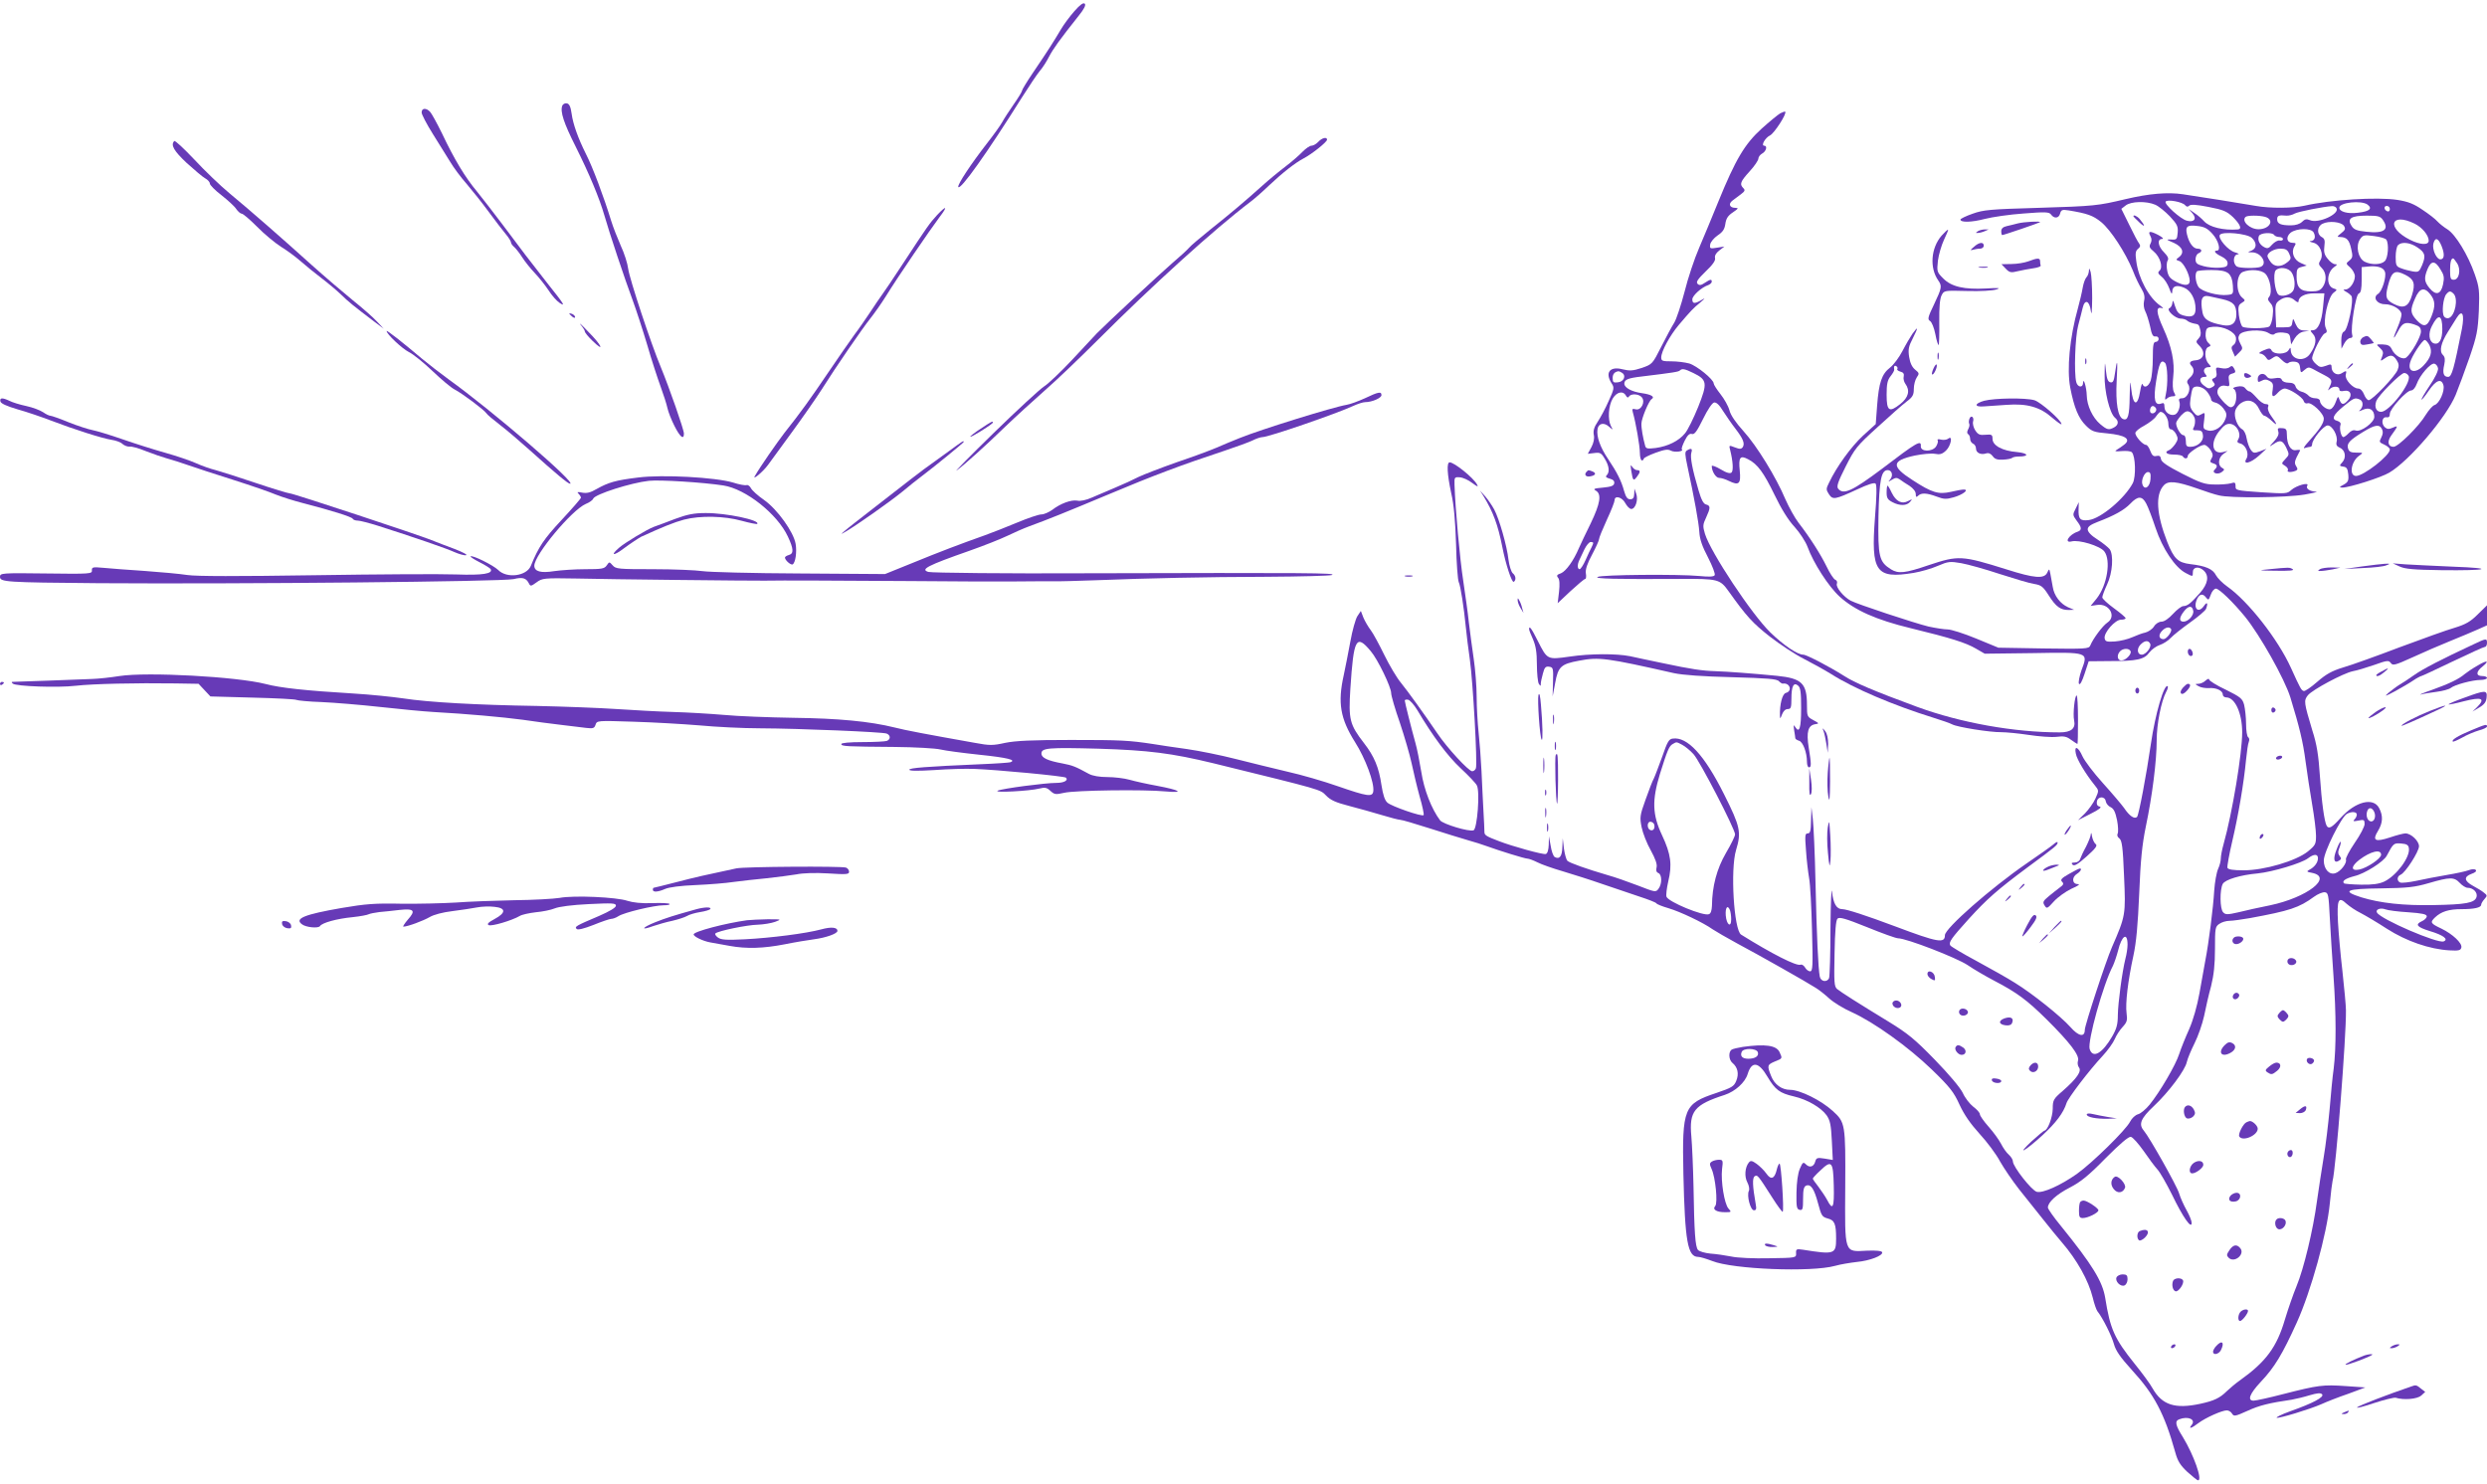 <?xml version="1.0" standalone="no"?>
<!DOCTYPE svg PUBLIC "-//W3C//DTD SVG 20010904//EN"
 "http://www.w3.org/TR/2001/REC-SVG-20010904/DTD/svg10.dtd">
<svg version="1.0" xmlns="http://www.w3.org/2000/svg"
 width="1280pt" height="764pt" viewBox="0 0 1280 764"
 preserveAspectRatio="xMidYMid meet">
<g transform="translate(0,764) scale(0.1,-0.1)"
fill="#673ab7" stroke="none">
<path d="M5530 7583 c-23 -26 -56 -70 -72 -98 -35 -59 -62 -102 -140 -217 -32
-47 -58 -90 -58 -95 0 -5 -19 -36 -42 -69 -22 -32 -50 -74 -60 -93 -10 -18
-46 -68 -79 -110 -80 -103 -151 -210 -147 -223 8 -23 150 177 328 461 36 57
77 118 91 135 15 17 36 50 48 74 21 40 52 84 152 210 29 36 39 56 32 63 -7 7
-24 -5 -53 -38z"/>
<path d="M2894 7096 c-12 -30 8 -90 68 -209 71 -142 123 -267 149 -357 25 -88
104 -325 145 -435 18 -49 52 -153 75 -230 22 -77 54 -174 69 -215 15 -41 31
-91 35 -110 4 -19 20 -61 36 -92 29 -58 49 -74 49 -40 0 21 -76 238 -119 342
-50 119 -161 454 -168 507 -3 26 -20 80 -38 118 -17 39 -40 97 -50 130 -37
121 -95 276 -130 344 -40 80 -66 153 -73 206 -5 36 -12 51 -25 53 -9 2 -20 -4
-23 -12z"/>
<path d="M2170 7061 c0 -10 26 -60 58 -111 31 -50 71 -115 89 -143 17 -29 55
-80 85 -114 29 -34 80 -98 113 -143 33 -45 72 -96 88 -115 15 -18 27 -37 27
-43 0 -5 7 -16 16 -23 9 -8 28 -32 42 -54 14 -22 43 -58 64 -80 21 -22 53 -62
71 -89 17 -27 43 -56 57 -65 32 -21 25 -9 -62 100 -89 113 -136 175 -233 305
-44 59 -103 134 -130 168 -61 73 -117 166 -180 299 -26 53 -54 104 -62 112
-20 21 -43 19 -43 -4z"/>
<path d="M9163 7057 c-12 -7 -55 -42 -96 -79 -87 -79 -134 -157 -224 -378 -30
-74 -74 -180 -98 -236 -24 -55 -58 -157 -75 -226 -18 -69 -42 -141 -53 -159
-12 -19 -42 -74 -67 -124 -45 -89 -46 -90 -100 -109 -46 -15 -62 -16 -99 -7
-66 17 -92 -17 -56 -73 14 -21 13 -28 -16 -91 -16 -37 -42 -85 -56 -106 -19
-28 -24 -47 -20 -68 4 -18 -1 -41 -12 -62 l-19 -35 34 4 c29 4 36 0 53 -29 23
-37 27 -69 10 -86 -7 -7 -3 -12 16 -17 18 -5 25 -12 23 -24 -2 -13 -17 -18
-58 -22 -47 -4 -52 -7 -36 -16 30 -18 22 -66 -27 -168 -25 -50 -52 -108 -61
-128 -27 -64 -66 -118 -92 -129 -21 -7 -24 -12 -15 -23 8 -9 9 -34 5 -72 l-7
-59 67 63 c37 34 70 62 75 62 4 0 6 13 3 29 -3 19 7 50 32 96 20 38 36 73 36
80 0 7 18 51 40 99 22 47 40 93 40 101 0 27 39 16 55 -15 9 -16 22 -30 31 -30
21 0 37 47 25 79 l-9 26 -1 -27 c-1 -21 -6 -28 -21 -28 -14 0 -22 11 -31 42
-14 52 -36 96 -83 166 -40 59 -60 115 -54 152 4 31 33 38 60 13 21 -18 21 -18
9 4 -17 34 -13 104 9 141 21 35 53 42 68 16 6 -11 11 -13 16 -5 10 16 51 14
66 -4 20 -24 -4 -69 -31 -62 -18 5 -20 2 -15 -16 15 -52 36 -172 36 -208 0
-21 5 -39 10 -39 6 0 10 4 10 9 0 4 27 18 60 30 47 17 64 20 80 11 20 -10 68
-4 56 7 -3 3 4 23 15 45 14 28 25 38 37 34 13 -4 26 14 57 77 24 49 47 83 57
85 12 2 27 -12 47 -45 17 -26 45 -67 63 -90 39 -51 49 -75 38 -94 -8 -11 -15
-12 -41 -2 -31 12 -31 12 -24 -15 14 -56 17 -104 7 -114 -7 -7 -25 -3 -56 16
-25 15 -46 22 -46 17 0 -27 21 -61 38 -61 11 0 33 -7 51 -16 51 -25 62 -15 55
54 -7 68 2 80 43 58 49 -25 80 -68 136 -183 34 -71 71 -131 103 -165 27 -30
57 -76 67 -103 30 -83 108 -204 165 -256 77 -70 188 -120 367 -163 205 -50
282 -74 335 -105 l45 -26 246 3 c292 5 287 6 252 -88 -11 -32 -17 -63 -13 -70
5 -8 16 12 29 52 l21 64 108 1 c140 0 178 8 204 44 12 16 36 33 54 39 18 6 43
22 56 36 13 14 57 49 99 79 42 30 80 62 83 71 11 29 6 39 -10 16 -31 -45 -60
-11 -34 39 13 23 29 24 45 2 11 -14 13 -12 23 15 6 18 18 32 27 32 16 0 87
-68 150 -145 77 -95 203 -319 233 -415 47 -154 65 -228 78 -328 8 -59 23 -159
34 -222 11 -63 20 -136 20 -162 0 -43 -3 -49 -42 -81 -61 -49 -224 -97 -330
-97 -55 0 -80 4 -84 13 -2 7 9 69 25 137 31 132 59 295 71 420 4 41 10 82 14
91 4 10 3 20 -3 24 -6 3 -11 34 -11 68 0 34 -5 78 -10 99 -9 33 -19 40 -95 78
-47 22 -85 46 -85 52 0 6 -8 4 -18 -5 -10 -10 -27 -17 -38 -17 -18 -1 -18 -1
1 -12 11 -7 35 -11 53 -10 38 3 72 -13 72 -33 0 -8 8 -15 18 -15 45 0 82 -81
82 -180 0 -108 -51 -416 -96 -576 -8 -28 -14 -61 -14 -73 0 -13 -6 -37 -14
-54 -8 -18 -17 -68 -20 -112 -5 -87 -28 -269 -46 -361 -6 -33 -19 -107 -30
-167 -12 -66 -32 -137 -53 -185 -19 -42 -42 -99 -51 -127 -18 -57 -100 -197
-153 -262 -20 -24 -46 -46 -60 -49 -13 -4 -31 -20 -40 -38 -21 -42 -193 -211
-274 -269 -84 -59 -175 -100 -206 -92 -26 6 -123 130 -123 156 0 9 -9 24 -21
35 -12 10 -30 36 -40 56 -11 21 -39 60 -64 88 -25 28 -45 57 -45 64 0 8 -15
25 -34 39 -18 14 -43 46 -54 71 -13 27 -71 96 -144 171 -103 106 -140 136
-238 196 -156 95 -244 151 -265 168 -15 13 -16 35 -13 182 2 117 7 172 15 180
10 10 41 1 153 -44 76 -31 148 -57 159 -57 43 0 301 -100 358 -138 32 -22 94
-58 138 -81 115 -60 168 -99 268 -198 120 -119 171 -186 162 -213 -4 -12 -1
-27 5 -35 15 -19 -11 -57 -83 -120 -49 -42 -52 -48 -52 -93 -1 -44 -26 -111
-43 -112 -4 -1 -34 -26 -67 -56 -33 -31 -50 -51 -37 -44 13 6 56 41 95 77 68
63 107 114 123 165 8 26 116 168 186 243 26 28 54 67 62 86 8 19 26 47 41 63
22 24 25 34 20 70 -7 50 7 168 35 296 15 69 23 157 30 320 7 174 15 252 34
345 33 157 56 338 56 445 0 83 23 200 49 249 7 12 10 25 8 28 -18 18 -65 -144
-87 -297 -23 -159 -62 -365 -71 -375 -13 -13 -39 4 -67 46 -13 18 -62 76 -109
128 -47 52 -94 114 -105 138 -22 50 -44 58 -34 13 5 -29 51 -105 97 -162 22
-27 22 -28 4 -68 -10 -23 -35 -57 -54 -77 l-36 -35 65 33 c44 22 59 34 47 37
-12 2 -17 11 -15 25 4 29 42 30 46 2 2 -11 13 -25 25 -30 16 -8 24 -24 33 -67
6 -31 7 -62 3 -69 -4 -8 -1 -18 9 -25 13 -10 18 -43 24 -194 9 -199 8 -204
-62 -365 -32 -73 -140 -403 -140 -426 0 -40 -32 -34 -74 14 -49 55 -195 172
-286 228 -36 23 -123 72 -195 111 -71 38 -133 75 -137 81 -10 16 3 35 96 138
92 101 145 148 301 264 145 107 155 115 155 128 0 6 -10 1 -22 -10 -13 -11
-75 -55 -138 -98 -183 -126 -420 -334 -420 -369 0 -44 -37 -37 -255 45 -152
57 -251 89 -273 89 -30 0 -46 28 -53 89 -3 31 -7 -53 -8 -186 0 -133 -4 -248
-7 -257 -9 -24 -43 -20 -48 7 -8 40 -16 209 -22 483 -3 148 -10 296 -14 329
l-7 60 -2 -67 c-1 -55 -4 -68 -17 -68 -14 0 -15 -11 -9 -87 3 -49 11 -113 16
-143 6 -30 12 -151 15 -267 5 -187 4 -213 -10 -213 -8 0 -20 9 -26 20 -6 10
-16 17 -23 14 -22 -8 -149 57 -306 155 -37 23 -56 336 -26 435 28 92 22 121
-62 288 -101 202 -189 297 -264 286 -20 -2 -28 -18 -54 -93 -18 -49 -37 -100
-43 -112 -7 -12 -26 -62 -43 -110 -29 -80 -30 -91 -20 -141 6 -30 27 -84 47
-119 24 -44 34 -72 30 -88 -4 -15 -1 -25 9 -29 19 -7 20 -56 1 -81 -14 -19
-17 -18 -107 17 -52 20 -121 44 -154 53 -109 32 -197 63 -208 74 -6 6 -14 35
-18 64 l-6 52 -2 -46 c-1 -47 -15 -65 -40 -50 -7 5 -16 30 -20 57 l-9 49 -1
-43 c-1 -26 -6 -45 -15 -48 -12 -5 -174 40 -241 66 -66 25 -75 31 -75 47 0 10
-2 59 -5 108 -3 50 -7 142 -10 205 -3 63 -10 153 -15 200 -5 47 -10 129 -10
183 0 53 -7 141 -15 195 -8 53 -19 138 -25 187 -5 50 -19 146 -29 215 -17 108
-41 372 -45 495 -1 38 0 40 27 38 16 -1 45 -14 64 -29 27 -20 33 -22 25 -8
-19 35 -117 114 -141 114 -16 0 -13 -60 8 -158 14 -60 21 -143 25 -264 2 -97
9 -185 14 -195 9 -18 26 -127 37 -238 3 -33 12 -105 20 -160 16 -115 40 -539
31 -560 -3 -8 -11 -15 -19 -15 -18 0 -129 120 -180 196 -70 103 -150 214 -188
261 -20 24 -58 88 -84 141 -26 53 -57 111 -70 128 -13 17 -30 46 -38 65 l-13
34 -18 -27 c-9 -14 -26 -73 -36 -130 -10 -56 -26 -134 -34 -173 -32 -143 -18
-224 58 -345 54 -85 100 -210 94 -253 -4 -31 -30 -27 -183 26 -71 25 -188 59
-260 75 -71 17 -191 46 -265 65 -74 19 -187 42 -250 51 -63 9 -142 20 -175 26
-126 19 -163 21 -423 21 -200 0 -285 -4 -339 -15 -63 -14 -80 -14 -155 0 -253
45 -359 65 -413 79 -129 32 -290 47 -519 50 -127 2 -289 8 -361 15 -71 6 -188
13 -260 15 -71 2 -202 9 -290 15 -88 6 -272 13 -410 16 -313 5 -560 19 -690
39 -55 8 -170 20 -255 25 -249 15 -377 29 -453 49 -148 38 -610 63 -752 41
-44 -7 -107 -14 -140 -15 -65 -3 -399 -15 -412 -15 -4 0 -3 -4 3 -9 15 -14
231 -22 324 -11 88 10 310 15 513 12 l119 -2 30 -32 31 -33 216 -6 c119 -3
221 -8 227 -12 6 -3 65 -9 130 -11 65 -3 200 -14 299 -25 99 -11 223 -23 275
-26 178 -10 355 -26 460 -40 58 -9 146 -20 195 -26 50 -6 109 -13 132 -16 35
-4 42 -2 48 16 7 22 9 22 193 16 103 -3 257 -12 342 -19 85 -8 225 -15 310
-15 210 -1 632 -19 653 -27 21 -8 22 -30 1 -38 -9 -3 -65 -6 -125 -6 -66 0
-109 -4 -109 -10 0 -12 26 -13 275 -15 105 -1 210 -7 235 -13 25 -6 115 -18
200 -27 144 -15 195 -27 159 -39 -8 -2 -77 -7 -154 -10 -278 -12 -365 -19
-365 -28 0 -7 44 -7 128 -2 70 5 163 8 207 6 112 -4 463 -37 471 -45 14 -14
-10 -27 -49 -27 -58 0 -278 -29 -302 -40 -25 -12 165 -2 215 11 28 7 38 5 56
-12 21 -19 27 -20 71 -10 55 13 410 18 523 7 99 -9 73 7 -45 29 -50 9 -113 23
-141 31 -28 8 -80 14 -115 14 -40 0 -75 6 -94 16 -71 39 -85 44 -136 54 -77
14 -109 29 -109 51 0 29 35 32 294 25 258 -8 376 -23 591 -75 566 -139 548
-134 580 -166 23 -24 50 -36 120 -54 50 -13 125 -34 168 -47 43 -13 85 -24 93
-24 9 0 77 -20 152 -44 76 -24 164 -52 197 -61 33 -9 76 -23 95 -30 69 -25
198 -65 212 -65 7 0 31 -9 51 -19 21 -11 79 -31 130 -46 50 -15 142 -44 202
-65 61 -21 147 -50 192 -65 46 -15 85 -30 88 -35 3 -5 31 -16 62 -25 61 -18
179 -74 228 -109 17 -11 73 -44 125 -72 111 -59 362 -201 405 -229 17 -10 48
-35 70 -55 22 -20 74 -52 115 -70 115 -52 292 -179 413 -296 93 -90 113 -116
142 -180 24 -52 56 -98 103 -150 38 -41 86 -105 106 -143 21 -37 65 -101 97
-142 33 -41 88 -110 122 -153 34 -43 78 -97 98 -120 78 -90 138 -197 160 -286
7 -30 18 -62 24 -70 28 -35 74 -128 85 -169 9 -33 32 -67 92 -133 115 -125
168 -225 223 -422 13 -48 26 -68 63 -103 26 -23 50 -43 55 -43 24 0 -22 130
-78 222 -39 62 -43 83 -19 92 46 18 87 -1 64 -29 -19 -23 -1 -18 34 9 37 28
122 66 147 66 10 0 22 -8 27 -17 9 -15 16 -14 78 14 63 29 113 41 229 58 22 4
64 14 93 23 38 11 55 13 63 5 14 -14 -46 -46 -165 -88 -44 -16 -74 -31 -68
-33 13 -4 168 43 230 70 26 12 87 36 137 53 l89 33 -101 7 c-117 8 -141 5
-321 -41 -73 -19 -142 -34 -153 -34 -34 0 -21 35 36 96 72 76 112 143 186 306
73 161 155 457 170 613 5 55 12 107 14 115 17 60 71 744 69 880 0 25 -9 115
-18 200 -10 85 -20 199 -23 253 -6 116 2 135 44 95 16 -14 48 -36 73 -48 25
-13 86 -49 135 -81 100 -64 219 -105 321 -111 49 -3 59 0 62 15 5 22 -45 69
-103 97 -57 27 -59 32 -32 58 32 30 71 42 135 42 67 0 102 8 102 23 0 6 8 19
17 29 15 17 15 19 -3 33 -10 9 -36 24 -56 35 -46 25 -49 47 -7 62 18 6 27 14
21 20 -5 5 -19 5 -35 -1 -15 -6 -66 -17 -114 -25 -49 -8 -119 -22 -156 -30
-38 -8 -75 -12 -83 -9 -19 7 -18 32 1 40 24 9 95 119 95 147 0 27 -41 66 -70
66 -9 0 -45 -9 -80 -21 -76 -25 -92 -16 -61 34 25 41 27 77 6 117 -30 58 -123
34 -199 -51 -44 -49 -60 -58 -71 -40 -12 20 -26 122 -35 256 -7 107 -16 164
-39 235 -43 144 -45 153 -23 181 24 29 183 114 232 124 19 3 68 18 109 32 67
24 75 25 86 10 10 -14 21 -12 111 29 54 25 142 63 194 84 52 21 116 48 143 60
l47 21 0 52 0 51 -48 -47 c-37 -37 -62 -51 -117 -68 -39 -11 -167 -57 -285
-101 -118 -45 -249 -92 -291 -104 -59 -18 -88 -35 -133 -74 -32 -28 -63 -49
-69 -47 -13 4 -16 9 -66 119 -67 148 -221 344 -328 419 -24 17 -50 43 -58 58
-16 32 -53 48 -131 57 -65 8 -85 27 -120 115 -55 141 -62 242 -18 290 23 26
65 22 174 -16 41 -15 91 -31 110 -35 56 -15 345 -12 440 4 47 8 74 15 60 15
-33 2 -54 16 -45 31 12 20 -56 1 -82 -22 -21 -20 -29 -20 -155 -12 -129 9
-133 10 -132 31 0 19 -3 22 -25 15 -14 -4 -52 -7 -83 -6 -49 0 -73 8 -165 55
-80 41 -109 61 -111 76 -2 15 -8 19 -23 16 -15 -4 -23 2 -32 26 -6 17 -16 31
-22 31 -16 0 -55 43 -55 61 0 8 21 25 46 38 25 14 53 35 61 48 9 13 19 23 23
23 18 0 40 -33 40 -61 0 -17 5 -29 13 -29 8 0 20 -11 27 -25 11 -21 10 -28 -4
-50 -10 -14 -24 -29 -32 -32 -27 -10 -14 -23 25 -23 22 0 43 -4 46 -10 9 -14
25 -12 25 3 0 14 63 57 85 57 8 0 22 -12 32 -26 13 -21 14 -30 5 -44 -9 -16
-8 -20 8 -25 23 -7 25 -16 8 -33 -17 -17 18 -28 38 -11 14 11 14 13 0 21 -23
13 -19 53 7 71 l22 16 -23 -6 c-57 -14 -68 48 -20 108 25 31 38 39 57 37 33
-4 57 -49 42 -77 -9 -15 -7 -20 9 -24 29 -7 47 -53 32 -78 -21 -34 22 -23 65
16 l38 35 -33 -13 c-30 -11 -35 -10 -48 8 -8 11 -17 37 -21 58 -3 21 -13 42
-23 47 -24 13 -44 64 -36 95 3 13 17 32 31 41 36 23 72 11 92 -31 9 -19 21
-35 27 -35 5 0 23 -12 39 -27 31 -29 29 -19 -6 29 -11 15 -17 34 -14 42 5 11
1 16 -12 16 -11 0 -32 15 -47 33 -15 17 -31 32 -36 32 -5 0 -15 7 -21 15 -8
11 -22 14 -42 10 -20 -4 -26 -8 -17 -13 17 -11 15 -72 -3 -87 -13 -11 -21 -8
-45 15 -16 16 -32 37 -36 47 -8 26 14 49 41 42 20 -5 21 -2 17 26 -4 25 -1 32
17 37 17 4 19 9 10 25 -8 15 -13 17 -24 8 -8 -7 -26 -9 -43 -5 -27 6 -29 4
-25 -19 4 -18 0 -28 -11 -32 -13 -5 -14 -9 -4 -21 9 -11 9 -16 -3 -24 -20 -12
-24 -11 -49 9 -24 20 -20 42 7 42 12 0 13 3 3 15 -14 17 -5 35 17 35 15 0 14
2 0 18 -22 24 -22 78 -1 86 14 5 14 8 -1 22 -10 10 -15 29 -13 48 3 28 7 31
40 34 50 4 112 -26 116 -57 2 -15 -3 -30 -12 -36 -13 -10 -13 -16 -4 -36 l11
-25 21 21 c20 19 20 22 6 47 -11 21 -12 32 -4 45 15 24 116 30 149 9 15 -10
26 -11 32 -5 6 6 26 9 44 7 29 -3 34 -7 37 -32 l4 -29 18 31 c12 19 29 32 47
35 l28 4 -28 2 c-21 1 -31 9 -42 33 -13 31 -13 32 -17 8 -3 -22 -8 -25 -43
-25 l-40 0 -3 62 c-3 54 0 63 20 77 29 21 57 20 80 -1 10 -9 18 -11 18 -5 0
25 33 42 82 42 l51 0 -7 -72 c-7 -76 -26 -118 -53 -118 -14 0 -14 -2 2 -20 20
-22 15 -58 -16 -102 -31 -44 -98 -30 -99 20 -1 15 -2 15 -11 0 -13 -23 -74
-24 -87 -3 -7 14 -12 14 -43 1 -19 -8 -26 -15 -17 -16 10 0 23 -9 30 -19 11
-17 14 -18 34 -4 21 14 25 13 48 -10 16 -16 28 -21 34 -15 5 5 20 8 33 6 18
-2 25 -10 27 -31 3 -28 4 -28 23 -11 16 14 23 15 42 5 12 -7 39 -21 60 -32 40
-21 43 -28 26 -62 -9 -18 -9 -20 2 -9 17 16 49 15 49 -2 0 -9 8 -12 25 -8 33
6 44 -22 20 -48 -23 -26 -34 -25 -44 2 -7 20 -8 20 -19 -10 -6 -18 -18 -35
-27 -38 -18 -7 -55 22 -55 43 0 7 -11 13 -24 13 -13 0 -29 6 -35 14 -7 8 -23
17 -36 20 -13 3 -27 15 -30 26 -4 14 -15 20 -36 20 -17 0 -32 6 -35 15 -4 10
-15 12 -36 8 -23 -4 -34 -2 -43 11 -16 21 -45 11 -45 -15 0 -17 3 -18 20 -9
14 8 26 8 41 -1 17 -9 20 -17 16 -45 -7 -39 2 -43 28 -14 10 11 25 20 33 20
25 0 91 -43 98 -63 3 -11 12 -16 20 -13 20 8 84 -52 84 -79 0 -24 -22 -56 -79
-119 -23 -25 -29 -37 -18 -32 10 3 23 6 28 6 5 0 9 6 9 13 0 25 59 97 80 97
24 0 54 -54 46 -84 -4 -16 1 -24 17 -31 28 -12 34 -51 12 -75 -16 -17 -15 -19
5 -22 18 -2 23 -11 26 -40 3 -32 -1 -40 -24 -53 -23 -12 -24 -14 -7 -15 36 0
198 51 242 77 102 60 294 284 342 401 15 37 47 123 71 192 38 111 43 138 48
240 4 105 2 122 -21 188 -34 99 -99 205 -140 231 -18 11 -42 30 -52 41 -10 12
-45 39 -77 60 -45 31 -73 42 -129 51 -105 16 -344 1 -479 -30 -57 -13 -177
-14 -249 -1 -74 13 -300 49 -376 60 -78 12 -177 3 -295 -25 -144 -34 -158 -36
-452 -45 -243 -7 -280 -10 -335 -30 -35 -12 -63 -26 -63 -30 0 -16 56 -15 125
3 39 10 128 23 200 28 113 9 131 8 141 -5 16 -23 41 -20 47 5 5 19 11 21 44
16 96 -16 125 -26 167 -60 50 -41 125 -157 163 -249 13 -35 34 -78 45 -95 14
-23 18 -42 13 -62 -4 -18 -1 -39 6 -53 7 -13 18 -48 25 -78 8 -42 15 -54 27
-52 10 2 17 -4 17 -13 0 -8 -7 -15 -15 -15 -12 0 -15 -16 -15 -84 0 -45 -5
-97 -11 -115 -11 -31 -34 -42 -42 -18 -2 6 -8 -9 -12 -36 -13 -82 -37 -77 -46
11 -5 50 -6 45 -8 -38 -1 -100 -9 -127 -34 -117 -27 10 -39 83 -33 196 6 109
3 123 -9 38 -5 -38 -10 -48 -23 -45 -13 2 -19 18 -23 58 -6 54 -6 53 -7 -21
-2 -83 26 -196 53 -219 21 -17 19 -37 -4 -50 -28 -15 -36 -13 -72 17 -39 33
-68 95 -69 148 -1 42 -18 97 -19 63 -1 -26 -28 -22 -35 5 -12 46 -6 233 10
292 9 33 19 74 23 90 11 47 35 38 42 -15 4 -29 6 -5 7 65 0 61 -4 121 -8 135
-7 21 -8 22 -9 4 -1 -11 -6 -25 -13 -32 -6 -6 -15 -30 -19 -54 -4 -24 -15 -70
-24 -103 -43 -153 -58 -315 -40 -410 20 -104 43 -159 81 -196 30 -30 42 -34
111 -40 91 -9 122 -29 87 -57 -12 -9 -30 -22 -39 -27 -14 -8 -8 -10 24 -7 24
2 47 0 53 -6 19 -19 22 -126 5 -159 -41 -78 -164 -182 -226 -190 -45 -6 -55 5
-53 57 l1 35 -16 -33 c-16 -31 -16 -33 5 -62 27 -35 28 -49 5 -57 -45 -15 -72
-60 -31 -50 38 10 146 -23 168 -51 36 -46 15 -175 -39 -243 l-31 -38 33 5 c62
10 102 -59 53 -91 -24 -16 -74 -83 -88 -118 -7 -17 -23 -18 -240 -15 l-233 4
-114 47 c-63 26 -129 47 -147 47 -18 0 -62 7 -99 15 -70 17 -367 115 -400 133
-36 19 -78 70 -71 87 3 9 0 18 -9 21 -8 4 -28 34 -44 68 -31 63 -84 147 -145
226 -19 25 -49 79 -67 120 -48 114 -147 275 -216 351 -39 43 -66 82 -72 107
-6 22 -27 59 -46 83 -19 24 -35 49 -35 55 0 21 -88 92 -126 103 -22 6 -63 11
-91 11 -47 0 -53 2 -53 20 0 31 44 112 90 167 63 74 74 86 111 116 26 22 27
25 7 13 -36 -21 -48 -20 -48 3 0 19 47 62 83 74 9 4 17 11 17 17 0 14 -7 13
-36 -6 -19 -13 -28 -14 -37 -5 -9 9 0 23 41 63 37 35 52 57 49 69 -3 12 4 26
21 39 l27 21 -38 -6 c-36 -6 -38 -5 -35 17 2 12 19 33 38 46 27 18 36 32 40
60 4 27 13 42 39 59 28 19 30 23 13 23 -30 0 -38 20 -16 37 10 8 30 23 44 33
20 15 23 21 13 31 -21 21 -16 34 32 87 25 27 45 57 45 66 0 8 9 20 20 26 20
11 28 40 10 40 -18 0 5 41 30 53 22 11 88 113 78 122 -1 2 -13 -2 -25 -8z
m2083 -473 c8 -9 14 -10 21 -3 8 8 37 6 99 -6 77 -15 94 -22 127 -53 37 -37
47 -61 25 -63 -75 -6 -147 12 -174 42 -11 12 -32 31 -49 42 l-30 21 19 -22
c24 -28 9 -48 -29 -38 -32 8 -117 85 -109 98 8 13 86 -1 100 -18z m-153 2 c18
-8 51 -35 75 -60 37 -40 43 -51 40 -84 -3 -34 -5 -37 -33 -35 -28 1 -27 0 13
-17 46 -21 57 -52 25 -75 -15 -11 -15 -13 4 -19 20 -6 53 -69 53 -102 0 -25
-26 -27 -69 -5 -33 17 -41 28 -47 58 -4 20 -3 43 2 51 7 11 2 22 -18 43 -32
31 -37 69 -10 69 10 1 1 9 -21 21 -43 22 -54 20 -39 -7 7 -13 7 -25 0 -38 -8
-15 -5 -23 16 -40 33 -27 50 -81 31 -99 -11 -10 -9 -15 11 -32 14 -11 31 -38
39 -60 10 -28 14 -33 15 -17 0 30 23 37 61 21 35 -14 59 -59 59 -109 0 -36
-18 -46 -62 -34 -25 7 -34 18 -44 49 -8 28 -12 33 -13 17 -1 -12 -7 -25 -15
-28 -20 -8 29 -54 57 -54 13 0 28 -5 33 -10 6 -6 21 -12 34 -15 28 -5 27 -4
35 -36 4 -18 1 -31 -10 -42 -14 -15 -14 -18 5 -37 34 -34 23 -72 -22 -75 -25
-2 -34 -13 -20 -27 18 -18 15 -43 -7 -62 -16 -15 -18 -22 -8 -36 15 -25 -5
-70 -32 -70 -14 0 -19 -5 -15 -15 9 -22 -4 -62 -22 -69 -24 -9 -54 12 -54 39
0 19 -4 23 -16 18 -34 -13 -42 20 -27 114 15 94 25 115 46 95 13 -14 16 -107
4 -162 -6 -27 -5 -32 5 -22 7 7 20 12 30 12 16 0 17 3 7 21 -7 13 -8 42 -4 79
9 76 -8 156 -52 252 -36 79 -38 112 -6 102 10 -3 6 2 -9 13 -58 40 -112 141
-123 228 -6 40 -4 54 9 64 12 10 13 17 6 27 -6 7 -29 50 -51 96 l-41 83 22 17
c27 22 107 24 153 4z m1092 1 c27 -21 11 -35 -49 -42 -53 -7 -96 5 -96 26 0
27 113 39 145 16z m-160 -18 c19 -30 -94 -82 -137 -62 -17 7 -26 5 -40 -9 -11
-11 -33 -18 -57 -18 -52 0 -71 8 -71 31 0 19 8 23 47 19 12 -1 32 4 44 11 19
10 145 35 191 38 9 1 20 -4 23 -10z m275 -5 c0 -9 -5 -14 -12 -12 -18 6 -21
28 -4 28 9 0 16 -7 16 -16z m-643 -40 c52 -14 26 -64 -33 -64 -45 0 -89 42
-67 63 8 9 70 9 100 1z m607 -16 c35 -50 6 -71 -84 -61 -50 5 -65 11 -77 30
-25 38 -3 53 78 53 59 0 70 -3 83 -22z m163 -19 c39 -19 73 -60 73 -88 0 -24
-44 -22 -97 5 -123 62 -99 143 24 83z m-363 -12 c9 -15 6 -21 -14 -37 -23 -18
-23 -20 -5 -20 33 -1 46 -15 56 -61 9 -38 8 -46 -9 -60 -19 -15 -19 -16 4 -36
13 -12 24 -32 24 -45 0 -30 -26 -68 -48 -68 -14 -1 -14 -2 3 -12 11 -6 23 -16
27 -21 14 -21 -18 -176 -38 -184 -9 -3 -14 -20 -14 -47 l1 -41 15 28 c8 15 22
27 30 27 10 0 14 6 10 18 -9 33 18 205 34 211 11 4 15 23 15 71 l0 65 34 3
c48 5 79 -5 86 -28 8 -26 -15 -100 -36 -113 -29 -18 -5 -53 35 -53 41 0 86
-28 86 -53 0 -11 -9 -40 -20 -66 -26 -60 -25 -71 1 -22 24 46 38 52 84 37 28
-9 35 -17 35 -37 0 -26 -48 -111 -75 -133 -18 -15 -61 9 -76 44 -8 16 -19 22
-46 23 -35 1 -35 1 -14 -18 17 -16 19 -24 11 -45 -10 -24 -9 -25 12 -10 31 22
45 20 63 -8 12 -18 13 -30 5 -50 -12 -32 -130 -156 -149 -156 -7 0 -18 14 -24
30 -7 18 -19 30 -30 30 -27 0 -70 47 -64 71 6 22 3 23 -22 7 -23 -14 -51 4
-51 32 0 16 -4 17 -29 7 -25 -9 -33 -8 -50 8 -12 10 -21 24 -21 30 0 25 49
122 64 128 13 5 14 11 6 29 -16 34 12 157 39 180 21 16 21 17 2 23 -39 12 -37
82 2 110 17 12 18 15 5 15 -9 0 -26 12 -38 28 -17 20 -21 36 -17 65 4 30 1 39
-14 47 -26 15 -24 54 4 68 33 17 98 10 111 -11z m-677 -41 c31 -34 45 -86 23
-86 -20 0 -9 -15 23 -30 20 -10 32 -22 32 -35 0 -16 -8 -21 -42 -23 -23 -2
-60 2 -82 8 -34 9 -41 15 -41 36 0 13 7 27 15 30 22 9 18 24 -5 24 -22 0 -44
30 -54 73 -10 41 1 50 52 44 37 -4 53 -12 79 -41z m521 7 c12 -23 5 -43 -16
-44 -9 -1 -4 -4 13 -8 35 -7 57 -60 37 -92 -10 -16 -9 -22 8 -39 24 -24 26
-67 4 -98 -12 -17 -25 -22 -59 -22 -56 0 -75 19 -75 76 0 39 3 44 26 50 l26 7
-30 13 c-36 15 -52 56 -33 86 9 15 8 18 -9 18 -31 0 -37 30 -11 52 31 24 107
25 119 1z m-319 -27 c27 -25 27 -54 -1 -66 -22 -8 -22 -9 4 -9 47 -1 81 -60
42 -75 -22 -8 -107 -7 -121 2 -23 15 -20 62 5 63 9 0 3 5 -15 10 -36 10 -89
72 -78 90 12 19 139 7 164 -15z m116 14 c3 -5 15 -10 26 -10 10 0 19 -5 19
-11 0 -6 -8 -9 -17 -7 -10 2 -27 -8 -39 -21 -17 -20 -24 -22 -41 -13 -24 13
-35 36 -27 57 7 17 69 21 79 5z m577 -24 c14 -21 9 -94 -8 -110 -18 -19 -69
-21 -104 -3 -33 17 -47 80 -24 115 15 22 20 24 72 17 32 -4 60 -12 64 -19z
m284 -32 c17 -42 15 -69 -6 -69 -20 0 -43 51 -36 81 9 34 25 30 42 -12z m-125
-7 c41 -27 45 -43 25 -92 -15 -35 -19 -37 -49 -32 -17 3 -44 10 -59 16 -25 9
-28 15 -28 59 0 26 5 53 12 60 19 19 62 14 99 -11z m-659 -33 c11 -23 10 -29
-11 -45 -31 -25 -66 -24 -85 3 -9 12 -16 26 -16 30 0 18 35 38 66 38 27 0 37
-5 46 -26z m864 -49 c21 -32 11 -85 -17 -85 -16 0 -19 7 -19 48 0 42 5 62 16
62 2 0 11 -11 20 -25z m-86 -31 c19 -30 21 -42 14 -77 -11 -53 -37 -60 -70
-20 -27 33 -29 51 -10 98 19 45 39 44 66 -1z m-766 -16 c17 -24 21 -75 8 -95
-13 -21 -58 -33 -75 -20 -19 15 -30 110 -14 126 19 19 65 13 81 -11z m-325 -5
c14 -13 21 -32 23 -63 3 -43 2 -45 -27 -48 -49 -6 -133 17 -150 41 -15 22 -20
68 -8 80 3 4 37 7 74 7 49 0 72 -5 88 -17z m190 -2 c25 -25 37 -96 21 -117
-10 -12 -9 -18 5 -34 14 -15 16 -30 12 -66 -2 -26 -11 -50 -18 -55 -18 -11
-120 -11 -137 -1 -7 5 -15 31 -19 59 -5 44 -3 53 15 64 19 12 19 13 1 28 -33
28 -30 117 4 131 39 16 96 11 116 -9z m721 -6 c45 -23 52 -45 34 -104 -17 -60
-43 -72 -93 -46 -41 21 -46 35 -31 93 19 75 35 85 90 57z m129 -101 c25 -32
26 -60 5 -113 -21 -53 -39 -58 -75 -20 -34 37 -36 52 -9 113 23 54 48 60 79
20z m119 4 c25 -25 8 -113 -24 -125 -9 -3 -20 0 -25 8 -13 18 -5 95 11 114 15
18 22 19 38 3z m-1190 -28 c57 -13 72 -30 72 -79 0 -44 -24 -63 -68 -55 -71
13 -99 29 -106 64 -13 70 -4 93 34 85 8 -2 39 -9 68 -15z m1233 -152 c-41
-206 -52 -248 -71 -248 -24 0 -30 20 -20 63 5 26 4 39 -7 50 -20 19 -10 62 26
119 15 24 35 56 45 72 29 46 41 19 27 -56z m-101 -2 c0 -56 -17 -83 -45 -73
-24 10 -28 52 -9 88 33 66 54 60 54 -15z m-66 -83 c16 -34 7 -65 -31 -105 -41
-43 -82 -34 -69 15 7 31 63 117 76 117 5 0 16 -12 24 -27z m44 -119 c2 -12
-16 -50 -43 -89 -25 -37 -44 -70 -42 -72 2 -2 19 19 38 47 37 54 65 64 75 26
7 -30 -21 -93 -46 -101 -10 -3 -30 -26 -45 -50 -34 -58 -142 -165 -166 -165
-29 0 -34 28 -12 58 36 50 37 53 9 41 -20 -9 -29 -9 -41 1 -21 18 -16 56 8 52
12 -2 17 4 17 18 0 25 86 120 109 120 10 0 22 14 29 33 16 45 71 109 91 105 9
-2 17 -13 19 -24z m-3833 -24 c72 -35 74 -52 25 -175 -24 -59 -54 -120 -68
-136 -32 -39 -87 -66 -150 -75 -43 -5 -51 -4 -55 12 -11 40 -20 90 -19 114 1
28 38 116 52 125 19 12 0 24 -48 31 -53 7 -92 28 -92 49 0 21 19 29 90 37 164
20 189 24 196 31 11 11 24 9 69 -13z m-367 1 c23 -14 10 -46 -21 -49 -23 -3
-27 0 -27 22 0 21 10 32 30 35 3 0 11 -3 18 -8z m4049 -17 c14 -36 -100 -184
-142 -184 -25 0 -36 24 -25 55 11 30 126 145 144 145 9 0 19 -7 23 -16z
m-1038 -80 c12 -15 21 -33 21 -40 0 -7 10 -14 21 -16 12 -2 31 -15 42 -30 17
-22 19 -33 11 -54 -14 -40 -56 -68 -89 -60 -26 7 -27 9 -21 51 5 43 5 44 -15
32 -18 -10 -23 -9 -41 13 -16 20 -19 33 -14 68 3 24 8 48 12 53 11 18 53 9 73
-17z m785 -40 c19 -7 21 -35 4 -53 -11 -10 -8 -10 14 0 34 15 58 -1 58 -37 0
-29 -70 -80 -96 -70 -11 4 -24 -1 -36 -14 -10 -11 -23 -20 -27 -20 -12 0 -22
45 -15 63 3 9 -3 16 -15 20 -34 8 -24 31 30 75 54 44 58 46 83 36z m-1048 -45
c8 -14 -11 -33 -25 -25 -11 7 -4 36 9 36 5 0 12 -5 16 -11z m200 -53 c3 -13 1
-33 -4 -43 -9 -16 -7 -19 16 -18 22 0 28 -5 30 -27 4 -30 -28 -58 -65 -58 -19
0 -23 5 -23 30 0 18 -5 30 -13 30 -14 0 -37 40 -37 62 0 7 12 24 26 40 21 21
31 25 45 17 10 -5 21 -20 25 -33z m963 -54 c7 -13 6 -26 -3 -44 -12 -23 -11
-25 16 -37 15 -7 28 -18 28 -25 0 -31 -135 -136 -174 -136 -37 0 -26 75 16
104 22 16 22 16 -14 16 -29 0 -38 5 -43 21 -8 26 7 43 78 86 60 37 83 40 96
15z m-1191 -259 c-3 -40 -30 -58 -41 -28 -9 22 10 65 28 65 13 0 15 -9 13 -37z
m-22 -125 c10 -18 31 -74 48 -125 36 -108 101 -205 156 -233 36 -19 36 -19 36
3 -1 28 29 34 55 11 30 -27 24 -68 -18 -116 -49 -55 -64 -67 -86 -68 -9 0 -33
-18 -53 -40 -22 -24 -45 -40 -59 -40 -13 0 -30 -10 -39 -25 -9 -14 -29 -27
-44 -31 -15 -3 -45 -14 -67 -24 -22 -10 -62 -20 -90 -22 -44 -3 -50 0 -53 17
-4 29 54 95 84 95 13 0 24 3 24 8 0 4 -27 27 -60 51 -33 24 -60 49 -60 56 0 7
11 37 25 67 28 59 34 152 13 181 -7 9 -35 32 -63 50 -32 20 -50 39 -50 52 0
14 14 24 50 38 87 33 137 61 169 94 39 41 61 41 82 1z m-2846 -203 c0 -3 -4
-13 -9 -23 -5 -9 -19 -38 -30 -64 -12 -27 -26 -48 -31 -48 -12 0 -13 24 -1 48
4 9 16 34 26 55 10 20 24 37 32 37 7 0 13 -2 13 -5z m3088 -349 c5 -22 -25
-56 -50 -56 -24 0 -23 21 3 54 23 29 42 30 47 2z m-114 -94 c7 -12 -23 -52
-39 -52 -23 0 -28 20 -9 41 18 20 39 25 48 11z m-4119 -114 c36 -42 105 -185
105 -216 0 -13 20 -82 45 -153 24 -72 51 -165 60 -207 9 -42 27 -119 41 -170
15 -51 24 -95 21 -98 -9 -9 -164 45 -186 64 -14 12 -23 40 -31 91 -13 90 -37
148 -90 216 -74 96 -80 121 -70 280 17 260 30 283 105 193z m4012 37 c6 -18
-23 -55 -44 -55 -22 0 -27 29 -8 50 22 24 43 26 52 5z m-102 -36 c9 -14 -24
-49 -47 -49 -21 0 -25 29 -6 48 15 15 45 16 53 1z m-3670 -305 c80 -135 155
-235 222 -298 41 -38 79 -78 84 -89 17 -30 2 -224 -17 -231 -23 -9 -157 32
-172 51 -44 58 -83 158 -97 250 -9 54 -22 121 -30 148 -21 75 -55 211 -55 219
0 4 8 6 17 4 10 -2 31 -26 48 -54z m1363 -178 c15 -8 41 -29 58 -48 32 -34
214 -386 214 -413 0 -9 -21 -52 -47 -96 -47 -81 -71 -171 -72 -272 -1 -24 -6
-40 -16 -43 -28 -11 -208 63 -218 90 -3 8 1 43 9 78 21 87 14 141 -32 239 -50
106 -52 179 -11 314 39 124 47 144 66 155 21 12 18 12 49 -4z m3560 -342 c13
-24 3 -56 -17 -52 -17 3 -26 31 -17 54 7 19 23 18 34 -2z m-88 -17 c0 -7 -5
-18 -12 -25 -10 -10 -5 -11 20 -6 29 6 32 4 32 -18 0 -13 -23 -57 -51 -97 -27
-40 -48 -79 -45 -86 6 -18 -28 -62 -55 -70 -31 -10 -59 21 -59 66 0 43 89 221
118 239 24 14 52 12 52 -3z m-3617 -49 c7 -20 -3 -37 -19 -31 -18 7 -18 43 0
43 8 0 16 -6 19 -12z m3885 -125 c7 -45 -64 -141 -127 -171 -26 -12 -59 -17
-119 -16 -45 1 -85 4 -88 7 -12 12 8 25 53 37 53 12 151 74 167 105 34 64 36
66 74 63 29 -2 38 -8 40 -25z m-143 -33 c0 -19 -72 -68 -112 -76 -45 -9 -44
16 0 50 58 44 112 57 112 26z m-325 -18 c0 -22 -18 -46 -44 -59 -16 -9 -14
-11 13 -16 111 -22 -25 -127 -215 -167 -55 -11 -128 -27 -163 -36 -57 -13 -67
-13 -79 0 -17 17 -18 116 -2 146 12 22 90 46 180 54 77 8 225 52 259 78 30 23
51 23 51 0z m730 -127 c13 -14 31 -25 40 -25 30 0 53 -25 46 -48 -10 -30 -55
-38 -221 -41 -155 -3 -274 10 -372 40 -104 33 -79 44 103 46 135 2 172 6 244
27 110 32 131 32 160 1z m-669 -180 c4 -71 12 -206 19 -300 14 -198 14 -369 1
-475 -6 -41 -15 -136 -21 -210 -7 -74 -20 -187 -31 -250 -10 -63 -26 -163 -34
-222 -20 -150 -68 -349 -105 -438 -17 -41 -44 -119 -60 -172 -42 -143 -98
-218 -231 -313 -23 -16 -53 -42 -68 -56 -36 -36 -67 -50 -136 -65 -130 -28
-197 -7 -246 79 -11 21 -53 78 -91 125 -106 132 -127 179 -153 341 -14 85 -66
170 -227 369 -38 46 -68 89 -68 96 0 27 43 67 113 103 56 29 97 62 184 151 75
75 118 112 130 110 10 -2 39 -35 66 -73 26 -38 58 -81 71 -95 13 -14 46 -72
75 -130 56 -116 101 -180 101 -145 0 11 -12 40 -26 65 -14 25 -32 64 -39 88
-12 39 -151 286 -182 323 -27 32 -15 62 51 124 79 74 162 186 171 228 4 18 22
61 40 97 18 36 40 99 49 140 8 41 24 111 36 154 14 57 20 111 20 192 0 105 1
114 22 128 12 9 36 16 53 16 16 0 64 7 105 14 206 38 252 53 330 110 19 14 44
24 55 23 18 -2 20 -12 26 -132z m-3087 39 c3 -9 6 -29 6 -46 0 -46 -24 -29
-28 20 -3 41 10 57 22 26z m3491 -10 c71 -5 95 -10 95 -21 0 -7 -11 -19 -25
-25 -37 -17 -26 -30 41 -51 68 -20 98 -42 71 -53 -31 -12 -322 113 -343 148
-10 16 17 27 43 17 13 -5 66 -12 118 -15z m-1445 -167 c0 -18 -5 -50 -11 -72
-17 -69 -38 -227 -39 -290 0 -47 -6 -70 -29 -110 -51 -88 -100 -116 -116 -65
-12 39 69 332 120 429 7 15 19 50 26 77 19 79 49 98 49 31z"/>
<path d="M10980 6527 c0 -2 14 -16 32 -33 30 -28 30 -17 0 19 -13 15 -32 23
-32 14z"/>
<path d="M12165 5905 c-12 -5 -19 -18 -17 -27 3 -14 10 -16 35 -11 18 3 33 6
34 7 1 1 -6 10 -15 21 -14 17 -21 19 -37 10z"/>
<path d="M12089 5753 c-13 -16 -12 -17 4 -4 9 7 17 15 17 17 0 8 -8 3 -21 -13z"/>
<path d="M12025 3265 c-19 -48 -12 -72 14 -55 12 7 12 12 3 23 -9 11 -10 22
-2 42 6 15 9 30 6 32 -2 2 -12 -17 -21 -42z"/>
<path d="M11497 2813 c-14 -13 -6 -33 12 -33 21 0 45 23 34 33 -8 9 -38 9 -46
0z"/>
<path d="M11775 2700 c-4 -7 -3 -16 3 -22 14 -14 45 -2 40 15 -6 16 -34 21
-43 7z"/>
<path d="M11495 2520 c-11 -17 5 -32 21 -19 7 6 11 15 8 20 -7 12 -21 11 -29
-1z"/>
<path d="M11730 2424 c-11 -12 -10 -18 3 -32 16 -15 18 -15 34 0 13 14 14 20
3 32 -7 9 -16 16 -20 16 -4 0 -13 -7 -20 -16z"/>
<path d="M11450 2260 c-37 -37 -17 -65 29 -40 28 15 33 38 11 50 -15 8 -24 6
-40 -10z"/>
<path d="M11874 2189 c-8 -14 11 -33 25 -25 6 4 11 11 11 16 0 13 -29 20 -36
9z"/>
<path d="M11679 2150 c-21 -17 -22 -21 -9 -30 20 -13 24 -13 50 8 23 19 21 42
-4 42 -8 0 -24 -9 -37 -20z"/>
<path d="M11247 1943 c-13 -12 -7 -54 9 -60 8 -3 22 1 31 9 12 12 13 20 4 37
-12 21 -31 27 -44 14z"/>
<path d="M11839 1931 l-24 -20 23 -1 c12 0 25 7 29 15 9 25 -2 27 -28 6z"/>
<path d="M11562 1863 c-17 -7 -44 -61 -37 -73 17 -28 95 5 95 40 0 16 -29 42
-42 39 -2 0 -9 -3 -16 -6z"/>
<path d="M11775 1710 c-8 -13 4 -32 16 -25 12 8 12 35 0 35 -6 0 -13 -4 -16
-10z"/>
<path d="M11291 1654 c-23 -16 -29 -54 -8 -54 19 0 57 29 57 44 0 21 -25 26
-49 10z"/>
<path d="M10884 1582 c-21 -14 -23 -41 -5 -63 19 -24 47 -21 58 7 7 19 -37 67
-53 56z"/>
<path d="M11480 1485 c-17 -21 -2 -36 28 -29 27 8 30 44 3 44 -10 0 -24 -7
-31 -15z"/>
<path d="M10707 1453 c-4 -3 -7 -24 -7 -45 0 -32 3 -38 20 -38 26 0 80 27 80
40 0 11 -59 50 -76 50 -6 0 -14 -3 -17 -7z"/>
<path d="M11717 1363 c-13 -12 -7 -44 9 -50 20 -7 45 22 37 43 -5 14 -35 19
-46 7z"/>
<path d="M11013 1303 c-15 -6 -17 -39 -3 -48 5 -3 19 4 30 15 29 29 13 50 -27
33z"/>
<path d="M11474 1204 c-15 -22 -15 -27 -3 -39 30 -28 85 19 59 50 -18 22 -37
18 -56 -11z"/>
<path d="M10893 1064 c-8 -20 21 -49 41 -41 9 4 16 18 16 32 0 20 -5 25 -25
25 -14 0 -28 -7 -32 -16z"/>
<path d="M11184 1046 c-8 -21 -1 -49 13 -53 15 -5 47 42 38 57 -9 15 -45 12
-51 -4z"/>
<path d="M11532 888 c-14 -14 -16 -48 -3 -48 11 0 41 39 41 52 0 12 -25 9 -38
-4z"/>
<path d="M11407 712 c-10 -10 -17 -24 -17 -30 0 -19 28 -14 40 7 21 41 6 55
-23 23z"/>
<path d="M11175 710 c-3 -5 -2 -10 4 -10 5 0 13 5 16 10 3 6 2 10 -4 10 -5 0
-13 -4 -16 -10z"/>
<path d="M6785 6910 c-10 -11 -26 -20 -35 -20 -9 0 -29 -14 -46 -31 -16 -17
-56 -52 -89 -77 -33 -25 -85 -68 -116 -96 -89 -80 -167 -146 -269 -227 -52
-42 -102 -84 -110 -94 -8 -10 -46 -45 -85 -78 -64 -55 -342 -314 -390 -363
-11 -12 -67 -72 -125 -134 -58 -62 -124 -125 -146 -139 -23 -15 -140 -123
-260 -240 -121 -118 -206 -205 -191 -193 44 32 151 129 251 226 50 48 141 131
201 184 61 53 184 171 275 262 282 282 597 568 788 713 20 15 62 52 92 81 71
67 136 118 180 141 42 22 120 84 120 96 0 16 -27 9 -45 -11z"/>
<path d="M897 6914 c-20 -20 -2 -51 64 -113 40 -36 82 -72 95 -79 13 -7 24
-19 24 -27 0 -7 27 -35 60 -60 33 -26 68 -58 76 -71 9 -13 22 -24 28 -24 7 0
42 -30 79 -67 37 -38 93 -84 123 -103 31 -19 77 -53 103 -76 25 -22 73 -61
106 -86 33 -25 78 -63 100 -84 39 -38 60 -55 169 -138 l51 -38 -35 37 c-19 21
-75 70 -125 110 -49 40 -144 121 -211 181 -153 138 -314 279 -424 370 -47 39
-128 117 -180 173 -53 56 -99 99 -103 95z"/>
<path d="M4823 6533 c-39 -43 -46 -52 -175 -249 -51 -78 -101 -152 -111 -165
-10 -13 -35 -51 -57 -84 -22 -33 -59 -87 -84 -120 -24 -33 -85 -121 -135 -195
-90 -133 -140 -203 -225 -310 -36 -47 -124 -173 -150 -219 -18 -28 40 19 67
56 15 21 72 99 127 174 54 74 120 169 147 211 74 118 212 318 251 367 20 25
57 77 82 117 59 96 230 346 276 407 43 56 36 62 -13 10z"/>
<path d="M10385 6490 c-16 -4 -42 -11 -57 -14 -19 -4 -28 -13 -28 -26 0 -11 2
-20 5 -20 8 0 189 62 194 66 8 7 -84 2 -114 -6z"/>
<path d="M9993 6427 c-55 -63 -63 -166 -17 -231 20 -29 18 -38 -22 -123 -32
-66 -34 -77 -21 -85 9 -5 21 -34 28 -69 6 -33 14 -57 17 -55 2 3 4 56 3 118
-1 75 3 121 12 138 13 25 13 25 132 22 66 -2 133 2 150 8 24 8 13 9 -53 5
-113 -6 -178 9 -220 51 -33 33 -34 36 -28 92 4 31 18 79 31 107 13 27 23 51
21 52 -2 2 -17 -12 -33 -30z"/>
<path d="M10180 6450 c-13 -9 -13 -10 0 -9 8 0 24 4 35 9 l20 9 -20 0 c-11 0
-27 -4 -35 -9z"/>
<path d="M10159 6369 c-19 -16 -20 -19 -6 -15 10 3 27 6 38 6 10 0 19 7 19 15
0 21 -24 19 -51 -6z"/>
<path d="M10440 6295 c-19 -7 -58 -14 -87 -14 l-52 -1 22 -23 c19 -20 27 -22
62 -13 22 5 58 12 80 15 22 3 39 9 38 14 -2 4 -3 14 -3 22 0 18 -13 18 -60 0z"/>
<path d="M10188 6263 c12 -2 30 -2 40 0 9 3 -1 5 -23 4 -22 0 -30 -2 -17 -4z"/>
<path d="M2930 6026 c0 -2 7 -9 15 -16 9 -7 15 -8 15 -2 0 5 -7 12 -15 16 -8
3 -15 4 -15 2z"/>
<path d="M2988 5969 c12 -14 22 -30 22 -35 0 -6 18 -28 40 -49 65 -63 46 -21
-22 47 -33 35 -51 51 -40 37z"/>
<path d="M9843 5922 c-11 -16 -34 -55 -51 -88 -17 -33 -46 -72 -64 -86 -43
-33 -58 -77 -67 -197 l-7 -94 -67 -61 c-60 -56 -135 -159 -174 -242 -15 -30
-15 -35 0 -58 20 -30 31 -28 146 25 55 26 88 36 94 30 7 -7 6 -68 -3 -176 -21
-279 4 -316 199 -284 36 6 92 22 124 36 54 23 63 24 121 14 34 -6 124 -31 199
-56 75 -24 154 -48 177 -51 36 -6 45 -13 75 -60 37 -58 60 -74 102 -74 l28 1
-31 13 c-40 18 -72 59 -79 105 -4 20 -9 50 -12 66 -6 29 -6 29 -16 8 -15 -34
-66 -30 -210 16 -230 72 -247 73 -400 22 -123 -42 -156 -45 -194 -22 -62 39
-68 64 -65 271 4 190 14 240 48 240 21 0 29 -27 13 -47 -13 -15 -12 -15 9 -2
18 11 25 11 40 1 9 -7 32 -22 50 -33 19 -13 32 -29 32 -42 0 -16 3 -18 12 -9
16 16 44 15 95 -4 37 -14 49 -15 88 -4 46 13 82 40 52 40 -9 0 -39 -5 -67 -12
-63 -14 -96 -5 -197 61 -111 71 -108 100 12 126 39 8 85 12 103 9 26 -5 38 -2
58 17 25 24 36 81 11 61 -7 -6 -24 -8 -37 -5 -14 4 -21 2 -17 -4 3 -5 -1 -20
-9 -32 -20 -28 -80 -27 -78 2 3 34 -19 22 -201 -117 -151 -113 -197 -135 -224
-102 -10 11 -2 35 38 114 47 93 57 106 164 203 62 57 130 117 150 132 31 23
37 34 37 65 0 21 7 47 15 59 14 20 13 23 -8 40 -16 13 -26 34 -31 65 -6 39 -3
55 19 97 29 58 28 64 -2 23z m-78 -182 c-3 -4 5 -10 16 -13 15 -4 20 -11 17
-25 -3 -10 1 -27 8 -37 26 -35 17 -71 -26 -105 -57 -45 -70 -36 -70 48 0 54 4
75 20 95 11 14 20 29 19 34 -3 17 1 24 11 18 6 -4 8 -10 5 -15z"/>
<path d="M1990 5936 c0 -16 79 -90 114 -108 23 -11 78 -56 122 -98 45 -43 96
-86 114 -95 39 -20 152 -105 163 -122 4 -7 36 -34 70 -60 34 -26 102 -84 151
-128 136 -122 199 -175 210 -175 37 0 -402 377 -626 538 -40 29 -102 77 -138
107 -99 84 -180 147 -180 141z"/>
<path d="M9972 5805 c0 -16 2 -22 5 -12 2 9 2 23 0 30 -3 6 -5 -1 -5 -18z"/>
<path d="M10732 5780 c0 -14 2 -19 5 -12 2 6 2 18 0 25 -3 6 -5 1 -5 -13z"/>
<path d="M9952 5745 c-7 -15 -11 -30 -8 -32 7 -7 28 36 24 49 -2 6 -9 -2 -16
-17z"/>
<path d="M11550 5712 c0 -15 11 -21 27 -15 12 5 12 7 1 14 -17 11 -28 11 -28
1z"/>
<path d="M7025 5590 c-33 -15 -76 -31 -95 -34 -67 -11 -439 -126 -550 -171
-36 -14 -90 -37 -120 -50 -30 -13 -122 -47 -205 -75 -82 -29 -170 -63 -195
-75 -25 -13 -79 -38 -120 -55 -41 -17 -96 -41 -122 -52 -27 -12 -57 -19 -74
-15 -31 5 -85 -14 -129 -48 -17 -12 -42 -23 -55 -23 -14 0 -70 -19 -125 -42
-55 -23 -129 -52 -165 -65 -127 -45 -235 -86 -374 -143 l-141 -57 -439 3
c-242 1 -467 7 -500 12 -34 5 -148 10 -254 10 -178 0 -193 1 -209 20 -17 19
-17 19 -30 0 -12 -18 -26 -20 -111 -20 -53 0 -125 -5 -160 -10 -68 -11 -102
-2 -102 28 1 57 193 287 265 318 18 7 35 19 38 27 9 23 195 82 287 92 57 6
280 -8 383 -24 116 -18 278 -147 332 -263 30 -64 31 -88 5 -95 -11 -3 -20 -9
-20 -13 0 -14 31 -41 40 -35 14 9 22 63 15 105 -10 61 -94 178 -162 226 -32
22 -63 50 -68 61 -6 11 -16 18 -22 16 -7 -3 -39 3 -70 13 -90 27 -364 42 -488
26 -116 -14 -153 -25 -214 -59 -32 -19 -51 -23 -74 -19 -25 5 -29 4 -19 -6 7
-7 12 -16 12 -20 0 -4 -45 -56 -100 -115 -92 -99 -118 -138 -158 -236 -22 -53
-124 -66 -168 -21 -26 25 -133 78 -142 70 -2 -3 19 -16 46 -30 28 -14 53 -30
57 -35 14 -24 -39 -33 -178 -28 -78 3 -405 1 -727 -4 -400 -6 -607 -6 -655 1
-38 6 -137 15 -220 21 -82 5 -178 13 -212 16 -55 5 -61 4 -60 -13 2 -18 -9
-19 -235 -16 -229 3 -238 2 -238 -17 0 -27 26 -29 505 -33 737 -5 2077 8 2138
21 46 11 64 6 78 -20 9 -18 11 -18 40 3 30 22 37 23 207 20 157 -4 915 -12
967 -11 77 2 401 0 740 -2 220 -2 470 -3 555 -2 85 1 175 1 200 1 25 -1 117 2
205 5 283 11 562 17 885 18 173 1 324 5 335 9 28 11 -116 12 -1275 9 -381 -2
-788 2 -802 7 -43 13 -5 33 212 109 74 26 162 61 195 77 33 16 83 38 110 48
101 37 185 71 410 165 230 97 380 153 595 224 63 21 129 45 147 54 18 9 41 17
51 17 31 0 382 121 468 161 22 10 49 19 61 19 34 0 83 21 83 36 0 20 -16 17
-85 -16z"/>
<path d="M2 5574 c2 -11 31 -24 88 -41 47 -13 123 -39 170 -57 117 -45 267
-93 314 -100 21 -3 47 -12 56 -21 10 -9 27 -15 37 -14 10 2 47 -8 83 -23 36
-14 85 -31 110 -38 25 -7 74 -22 110 -35 36 -13 139 -46 230 -75 91 -29 190
-63 220 -76 30 -12 93 -32 140 -44 147 -38 249 -70 255 -80 3 -6 15 -10 27
-10 11 0 57 -12 102 -26 185 -59 354 -117 395 -136 23 -10 50 -18 60 -16 9 2
-18 16 -59 32 -41 15 -95 36 -120 46 -72 29 -711 240 -727 240 -8 0 -88 24
-177 54 -88 30 -181 59 -206 66 -25 6 -71 22 -102 36 -31 14 -103 38 -160 54
-57 16 -155 47 -218 69 -63 22 -133 43 -154 47 -21 4 -77 22 -122 40 -46 19
-89 34 -95 34 -6 0 -23 8 -37 18 -15 10 -54 25 -87 32 -33 7 -72 19 -87 27
-36 17 -50 16 -46 -3z"/>
<path d="M10212 5577 c-51 -14 -52 -33 -2 -29 19 1 72 5 117 8 106 8 173 -11
236 -67 26 -22 47 -37 47 -32 0 19 -108 114 -140 123 -46 13 -204 11 -258 -3z"/>
<path d="M10136 5484 c-3 -9 -4 -20 -1 -25 3 -5 1 -17 -5 -28 -7 -13 -7 -22 0
-26 5 -3 10 -14 10 -25 0 -10 7 -20 15 -24 8 -3 15 -14 15 -25 0 -22 25 -34
52 -25 13 4 24 -1 34 -14 10 -15 24 -20 54 -18 21 1 42 5 46 9 4 4 19 7 33 7
57 0 51 17 -8 23 -76 6 -126 34 -126 68 0 21 -4 24 -36 21 -29 -3 -39 1 -53
23 -9 14 -14 34 -11 45 7 23 -11 36 -19 14z"/>
<path d="M5047 5433 c-31 -20 -55 -39 -53 -41 5 -4 116 65 116 73 0 9 -6 6
-63 -32z"/>
<path d="M11726 5418 c4 -14 -3 -29 -23 -51 -26 -28 -26 -29 -3 -14 36 25 48
21 67 -18 16 -34 16 -36 -5 -58 -21 -23 -21 -23 -1 -35 11 -7 17 -17 14 -22
-7 -11 15 -13 39 -4 12 5 13 10 4 24 -11 18 -10 25 20 81 1 4 -8 4 -21 2 -27
-5 -47 28 -47 80 0 27 -4 32 -25 33 -21 2 -25 -1 -19 -18z"/>
<path d="M4883 5317 c-131 -94 -148 -107 -193 -142 -25 -20 -108 -84 -184
-143 -76 -59 -148 -115 -160 -126 -21 -18 -20 -18 9 -1 59 35 221 149 289 204
37 31 80 65 95 76 64 48 221 176 221 180 0 8 -2 7 -77 -48z"/>
<path d="M8682 5321 c-11 -6 -10 -21 2 -77 36 -167 59 -293 62 -342 2 -38 15
-75 45 -132 22 -43 38 -84 34 -91 -5 -8 -29 -9 -79 -4 -105 10 -505 7 -524 -5
-17 -9 96 -12 425 -10 196 1 205 -1 250 -64 92 -129 123 -163 212 -233 53 -41
132 -93 176 -115 43 -22 106 -57 140 -78 116 -74 321 -161 527 -225 42 -13 85
-28 96 -34 26 -14 195 -41 252 -40 25 0 88 -6 141 -14 52 -8 117 -13 143 -10
38 5 53 2 76 -16 16 -11 31 -21 32 -21 2 0 3 56 3 125 0 69 -3 125 -7 125 -10
0 -20 -96 -13 -128 9 -42 -15 -62 -74 -62 -234 0 -509 49 -733 131 -225 83
-322 124 -379 161 -71 45 -191 108 -208 108 -30 0 -102 49 -169 114 -96 93
-308 413 -337 508 -12 40 -11 48 6 84 23 50 23 61 0 67 -14 3 -25 25 -39 73
-32 108 -44 171 -37 194 7 21 -1 25 -23 11z"/>
<path d="M8396 5215 c8 -50 11 -53 29 -29 18 24 19 34 0 34 -7 0 -19 8 -25 18
-8 13 -9 8 -4 -23z"/>
<path d="M8167 5213 c-16 -15 -6 -30 18 -25 28 5 33 17 9 26 -19 7 -19 7 -27
-1z"/>
<path d="M9710 5105 c0 -28 5 -37 30 -50 38 -20 74 -19 91 2 13 15 12 15 -10
4 -33 -18 -63 -2 -85 43 -9 20 -19 36 -21 36 -3 0 -5 -16 -5 -35z"/>
<path d="M7636 5085 c49 -81 73 -145 96 -260 17 -88 49 -186 59 -180 13 9 11
31 -5 44 -8 7 -18 38 -22 69 -8 72 -48 212 -74 260 -11 20 -32 51 -46 67 l-27
30 19 -30z"/>
<path d="M3475 4969 c-44 -17 -93 -35 -110 -41 -35 -13 -151 -83 -178 -107
-49 -42 -30 -45 25 -3 35 26 75 52 88 59 109 50 171 75 220 88 84 22 209 19
298 -6 40 -11 76 -18 79 -16 19 19 -161 57 -266 56 -59 0 -94 -7 -156 -30z"/>
<path d="M12155 4724 l-90 -13 97 5 c54 2 108 8 120 14 21 8 21 9 -7 8 -16 -1
-70 -7 -120 -14z"/>
<path d="M12350 4724 c28 -13 73 -17 214 -19 243 -3 284 10 61 18 -99 4 -209
10 -245 12 l-65 5 35 -16z"/>
<path d="M11680 4710 c-62 -6 -60 -7 35 -8 68 -1 95 1 85 8 -16 10 -18 10
-120 0z"/>
<path d="M11940 4710 c-12 -8 -12 -10 5 -9 11 0 38 4 60 8 l40 9 -45 1 c-25 0
-52 -4 -60 -9z"/>
<path d="M7233 4673 c9 -2 25 -2 35 0 9 3 1 5 -18 5 -19 0 -27 -2 -17 -5z"/>
<path d="M7811 4550 c0 -8 6 -26 15 -40 l15 -25 -7 25 c-3 14 -10 32 -15 40
-7 13 -8 13 -8 0z"/>
<path d="M7870 4401 c0 -5 9 -28 20 -52 14 -33 20 -66 20 -129 0 -47 5 -92 10
-100 9 -13 10 -13 10 0 0 8 5 32 11 53 8 31 14 38 32 35 21 -3 22 -8 20 -78
l-2 -75 13 69 c15 84 30 98 123 115 103 20 143 14 488 -64 47 -10 146 -17 300
-21 182 -5 232 -9 241 -21 7 -7 16 -13 20 -12 36 6 51 -39 15 -48 -18 -5 -32
-60 -30 -117 0 -18 2 -17 11 7 6 16 17 27 29 27 16 0 19 7 19 53 0 64 11 87
34 68 13 -11 16 -35 16 -117 0 -102 -9 -130 -30 -97 -9 15 -10 12 -6 -16 3
-18 6 -37 6 -41 0 -4 9 -10 19 -13 20 -5 41 -60 41 -109 0 -16 5 -28 10 -28
13 0 13 15 -1 102 -13 81 -3 114 33 120 22 3 21 5 -9 21 -32 17 -33 20 -33 77
0 112 -26 138 -153 151 -133 13 -258 22 -317 24 -69 2 -124 10 -275 42 -66 14
-140 29 -165 35 -70 14 -205 14 -312 -2 -115 -16 -114 -17 -164 82 -32 64 -44
80 -44 59z"/>
<path d="M12730 4323 c-161 -75 -260 -126 -305 -158 -27 -19 -63 -43 -79 -52
-16 -10 -40 -29 -55 -41 -21 -19 -15 -17 34 9 33 18 76 43 95 56 19 13 38 23
42 23 3 0 76 34 161 75 86 41 160 75 166 75 6 0 11 9 11 20 0 25 -3 25 -70 -7z"/>
<path d="M11260 4286 c0 -17 14 -29 23 -20 8 8 -3 34 -14 34 -5 0 -9 -6 -9
-14z"/>
<path d="M12750 4213 c-25 -14 -54 -34 -65 -43 -29 -25 -78 -49 -170 -82 -44
-15 -69 -26 -55 -23 14 4 50 10 82 14 31 4 63 13 72 20 19 16 111 41 154 41
17 0 32 5 32 10 0 6 -11 10 -25 10 -33 0 -32 23 2 49 39 32 23 34 -27 4z"/>
<path d="M12258 4184 c-16 -8 -28 -17 -28 -19 0 -11 19 -4 41 15 29 23 24 25
-13 4z"/>
<path d="M0 4119 c0 -5 5 -7 10 -4 5 3 10 8 10 11 0 2 -4 4 -10 4 -5 0 -10 -5
-10 -11z"/>
<path d="M11235 4100 c-11 -13 -15 -24 -9 -30 5 -5 17 0 30 15 20 22 21 35 4
35 -4 0 -15 -9 -25 -20z"/>
<path d="M10990 4085 c0 -8 5 -15 10 -15 6 0 10 7 10 15 0 8 -4 15 -10 15 -5
0 -10 -7 -10 -15z"/>
<path d="M7918 4062 c-6 -23 7 -221 17 -230 6 -7 5 77 -4 178 -4 49 -8 67 -13
52z"/>
<path d="M12682 4048 c-46 -16 -82 -32 -80 -34 2 -2 37 5 78 16 94 24 114 15
68 -31 l-23 -22 35 21 c26 15 36 29 38 52 4 39 -7 38 -116 -2z"/>
<path d="M12505 3980 c-65 -26 -145 -67 -145 -76 0 -3 63 24 185 81 69 32 45
29 -40 -5z"/>
<path d="M11690 3985 c0 -9 5 -15 11 -13 6 2 11 8 11 13 0 5 -5 11 -11 13 -6
2 -11 -4 -11 -13z"/>
<path d="M12227 3975 c-20 -14 -37 -28 -37 -31 0 -6 49 20 75 40 33 25 2 18
-38 -9z"/>
<path d="M7993 3935 c0 -22 2 -30 4 -17 2 12 2 30 0 40 -3 9 -5 -1 -4 -23z"/>
<path d="M12717 3880 c-67 -28 -101 -49 -93 -57 2 -3 24 7 48 20 24 14 62 30
86 37 23 6 42 15 42 20 0 14 -6 12 -83 -20z"/>
<path d="M9386 3875 c4 -11 10 -40 14 -65 l7 -45 2 46 c0 28 -5 52 -15 65 -15
19 -16 19 -8 -1z"/>
<path d="M8002 3800 c0 -19 2 -27 5 -17 2 9 2 25 0 35 -3 9 -5 1 -5 -18z"/>
<path d="M7943 3700 c0 -36 2 -50 4 -32 2 17 2 47 0 65 -2 17 -4 3 -4 -33z"/>
<path d="M8007 3753 c-6 -11 0 -243 7 -250 2 -3 5 54 5 126 0 123 -2 142 -12
124z"/>
<path d="M11715 3740 c-3 -5 1 -10 9 -10 8 0 18 5 21 10 3 6 -1 10 -9 10 -8 0
-18 -4 -21 -10z"/>
<path d="M9407 3663 c-3 -43 -2 -98 3 -123 6 -34 8 -16 9 78 0 67 -1 122 -3
122 -1 0 -6 -35 -9 -77z"/>
<path d="M9312 3610 c-1 -52 2 -70 8 -59 6 10 6 40 1 75 l-9 59 0 -75z"/>
<path d="M7952 3560 c0 -14 2 -19 5 -12 2 6 2 18 0 25 -3 6 -5 1 -5 -13z"/>
<path d="M7953 3455 c0 -22 2 -30 4 -17 2 12 2 30 0 40 -3 9 -5 -1 -4 -23z"/>
<path d="M9407 3380 c-4 -25 -4 -83 1 -130 7 -74 9 -79 13 -40 2 25 2 83 -1
130 -5 80 -6 82 -13 40z"/>
<path d="M7962 3380 c0 -19 2 -27 5 -17 2 9 2 25 0 35 -3 9 -5 1 -5 -18z"/>
<path d="M10635 3364 c-9 -15 -12 -23 -6 -20 11 7 35 46 28 46 -3 0 -12 -12
-22 -26z"/>
<path d="M10761 3346 c0 -10 -12 -39 -25 -65 -14 -25 -27 -54 -30 -63 -3 -10
-15 -18 -28 -18 -16 0 -19 -3 -11 -11 9 -9 27 2 72 42 48 43 57 56 47 64 -8 6
-16 24 -19 40 -2 17 -5 22 -6 11z"/>
<path d="M11637 3343 c-4 -3 -7 -11 -7 -17 0 -6 5 -5 12 2 6 6 9 14 7 17 -3 3
-9 2 -12 -2z"/>
<path d="M10544 3180 c-12 -5 -25 -13 -28 -19 -4 -6 8 -4 26 3 18 7 40 16 48
19 11 4 9 5 -5 6 -11 0 -30 -4 -41 -9z"/>
<path d="M3790 3170 c-160 -34 -209 -45 -309 -71 -62 -16 -115 -29 -117 -29
-2 0 -4 -4 -4 -10 0 -14 27 -12 63 4 20 9 80 17 157 20 69 3 157 10 195 16 39
5 115 14 170 19 55 6 124 15 154 20 33 7 98 9 163 5 93 -6 108 -5 108 8 0 9
-7 19 -16 22 -22 8 -522 5 -564 -4z"/>
<path d="M10648 3141 c-39 -22 -45 -30 -35 -40 10 -10 7 -16 -11 -29 -13 -10
-39 -30 -57 -45 -30 -25 -33 -31 -22 -48 11 -18 14 -17 48 21 20 22 61 51 90
65 37 16 47 24 32 24 -29 1 -31 36 -3 53 20 13 27 29 13 27 -5 -1 -29 -13 -55
-28z"/>
<path d="M10399 3073 c-13 -16 -12 -17 4 -4 16 13 21 21 13 21 -2 0 -10 -8
-17 -17z"/>
<path d="M2880 3018 c-30 -5 -136 -11 -235 -12 -99 -2 -234 -7 -300 -12 -66
-4 -192 -7 -280 -6 -134 3 -184 -1 -307 -22 -190 -33 -243 -54 -205 -83 20
-17 86 -23 94 -10 11 17 86 38 169 46 38 4 75 11 82 15 6 3 30 8 54 11 24 2
71 7 104 11 76 8 85 -3 43 -50 -17 -20 -27 -36 -23 -36 22 0 102 30 135 49 22
13 68 25 118 31 45 6 102 14 126 19 25 5 66 6 90 3 60 -6 60 -31 0 -63 -32
-17 -40 -26 -30 -31 14 -8 121 24 160 47 11 7 48 15 82 19 35 3 79 12 98 20
22 9 90 18 175 22 122 6 140 5 140 -8 0 -10 -32 -29 -87 -53 -120 -51 -127
-55 -115 -67 6 -6 36 1 87 21 42 17 83 31 91 31 8 0 25 6 37 14 29 19 184 56
233 56 20 0 34 3 30 7 -4 4 -44 6 -90 4 -55 -2 -99 3 -127 12 -56 19 -276 29
-349 15z"/>
<path d="M10329 3013 c-13 -16 -12 -17 4 -4 16 13 21 21 13 21 -2 0 -10 -8
-17 -17z"/>
<path d="M3585 2960 c-119 -33 -156 -45 -212 -67 -70 -28 -79 -45 -11 -20 24
8 68 21 98 27 30 7 64 18 76 25 11 7 42 16 67 20 26 4 50 11 53 16 6 11 -30
10 -71 -1z"/>
<path d="M10434 2879 c-17 -32 -28 -59 -25 -59 4 0 23 22 43 49 28 37 34 52
25 59 -9 8 -20 -5 -43 -49z"/>
<path d="M3845 2903 c-110 -15 -275 -58 -275 -73 0 -11 47 -34 85 -41 22 -4
67 -12 100 -18 88 -16 175 -13 283 8 54 11 122 22 152 26 61 8 120 29 120 43
0 19 -32 22 -83 8 -78 -21 -257 -44 -392 -51 -97 -5 -124 -3 -140 9 -11 8 -17
18 -13 21 13 13 163 44 218 45 30 1 71 8 90 15 34 13 33 13 -40 13 -41 -1 -88
-3 -105 -5z"/>
<path d="M1452 2883 c2 -10 14 -19 26 -21 19 -3 23 1 20 15 -2 10 -14 19 -26
21 -19 3 -23 -1 -20 -15z"/>
<path d="M10574 2868 l-29 -33 33 29 c30 28 37 36 29 36 -2 0 -16 -15 -33 -32z"/>
<path d="M10514 2808 l-19 -23 23 19 c21 18 27 26 19 26 -2 0 -12 -10 -23 -22z"/>
<path d="M9920 2626 c0 -8 9 -20 21 -26 18 -10 20 -9 17 12 -3 26 -38 39 -38
14z"/>
<path d="M9740 2475 c0 -18 24 -30 39 -21 16 10 1 36 -20 36 -10 0 -19 -7 -19
-15z"/>
<path d="M10085 2440 c-4 -7 -3 -16 3 -22 14 -14 45 -2 40 15 -6 16 -34 21
-43 7z"/>
<path d="M10317 2398 c-34 -12 -30 -32 6 -36 18 -2 29 2 33 13 10 24 -7 34
-39 23z"/>
<path d="M8970 2251 c-25 -4 -51 -10 -57 -14 -18 -11 -16 -52 3 -68 28 -23 35
-57 20 -93 -12 -29 -23 -35 -102 -62 -168 -56 -177 -77 -170 -416 8 -349 22
-428 76 -428 11 0 43 -10 72 -21 106 -43 511 -59 633 -25 28 8 78 16 112 20
66 6 136 33 130 50 -2 7 -32 10 -78 8 -119 -6 -114 -20 -112 331 2 321 0 330
-64 388 -60 55 -169 109 -220 109 -42 0 -80 27 -97 70 -22 55 -21 59 19 76 40
16 39 15 24 48 -16 35 -74 43 -189 27z m77 -27 c7 -20 -13 -34 -49 -34 -30 0
-43 13 -34 35 8 21 75 20 83 -1z m50 -127 c40 -67 62 -84 136 -101 69 -16 139
-57 168 -97 18 -26 23 -49 27 -131 l5 -99 -42 7 c-37 6 -43 4 -48 -14 -7 -28
-29 -35 -48 -16 -14 14 -17 12 -32 -23 -10 -24 -16 -69 -17 -123 -1 -73 1 -85
17 -88 15 -3 17 5 17 58 0 46 4 62 16 67 24 9 41 -16 61 -91 17 -64 21 -70 49
-78 36 -9 44 -27 44 -104 0 -80 -8 -83 -171 -57 -33 5 -36 3 -35 -18 1 -24 1
-24 -139 -26 -77 -2 -165 2 -195 9 -30 6 -78 13 -107 15 -29 3 -57 11 -64 19
-14 17 -19 90 -23 329 -2 94 -7 208 -11 255 -12 130 14 163 172 214 54 18 105
64 118 108 21 68 57 62 102 -15z m341 -560 c3 -114 -5 -131 -34 -74 -9 17 -30
48 -45 68 -16 20 -29 39 -29 42 0 3 17 22 38 41 59 57 67 48 70 -77z"/>
<path d="M8811 1661 c-13 -8 -13 -14 -2 -38 20 -43 33 -174 19 -191 -16 -18 6
-32 51 -32 33 0 33 1 17 19 -21 23 -40 140 -33 203 6 45 4 48 -16 48 -12 0
-28 -4 -36 -9z"/>
<path d="M9001 1656 c-20 -24 -24 -72 -8 -102 9 -17 12 -36 8 -44 -12 -24 8
-100 26 -100 12 0 14 7 9 33 -16 91 -18 134 -5 142 14 9 16 7 90 -109 27 -43
52 -76 54 -74 8 7 -8 248 -16 248 -4 0 -10 -13 -14 -29 -11 -49 -30 -57 -54
-22 -12 17 -35 39 -50 50 -24 17 -31 18 -40 7z"/>
<path d="M9085 1230 c3 -5 21 -10 38 -9 31 1 31 1 7 9 -36 11 -52 11 -45 0z"/>
<path d="M10065 2250 c-8 -13 13 -40 31 -40 22 0 28 22 9 37 -23 16 -32 16
-40 3z"/>
<path d="M10450 2155 c-10 -12 -10 -19 -2 -27 16 -16 42 -2 42 22 0 24 -22 26
-40 5z"/>
<path d="M10252 2078 c5 -15 48 -18 48 -3 0 6 -11 11 -26 13 -18 3 -25 0 -22
-10z"/>
<path d="M10740 1903 c0 -14 50 -23 109 -22 l46 2 -45 7 c-25 4 -60 11 -77 15
-21 5 -33 4 -33 -2z"/>
<path d="M12310 710 c-13 -9 -13 -10 0 -10 8 0 22 5 30 10 13 9 13 10 0 10 -8
0 -22 -5 -30 -10z"/>
<path d="M12170 663 c-57 -22 -102 -44 -98 -48 4 -5 127 41 137 51 6 6 -21 3
-39 -3z"/>
<path d="M12410 503 c-126 -43 -268 -98 -278 -107 -7 -7 31 3 85 21 54 18 105
30 113 28 42 -13 111 -7 131 11 l21 19 -22 17 c-23 19 -26 20 -50 11z"/>
<path d="M12065 370 c-16 -7 -17 -9 -3 -9 9 -1 20 4 23 9 7 11 7 11 -20 0z"/>
</g>
</svg>
